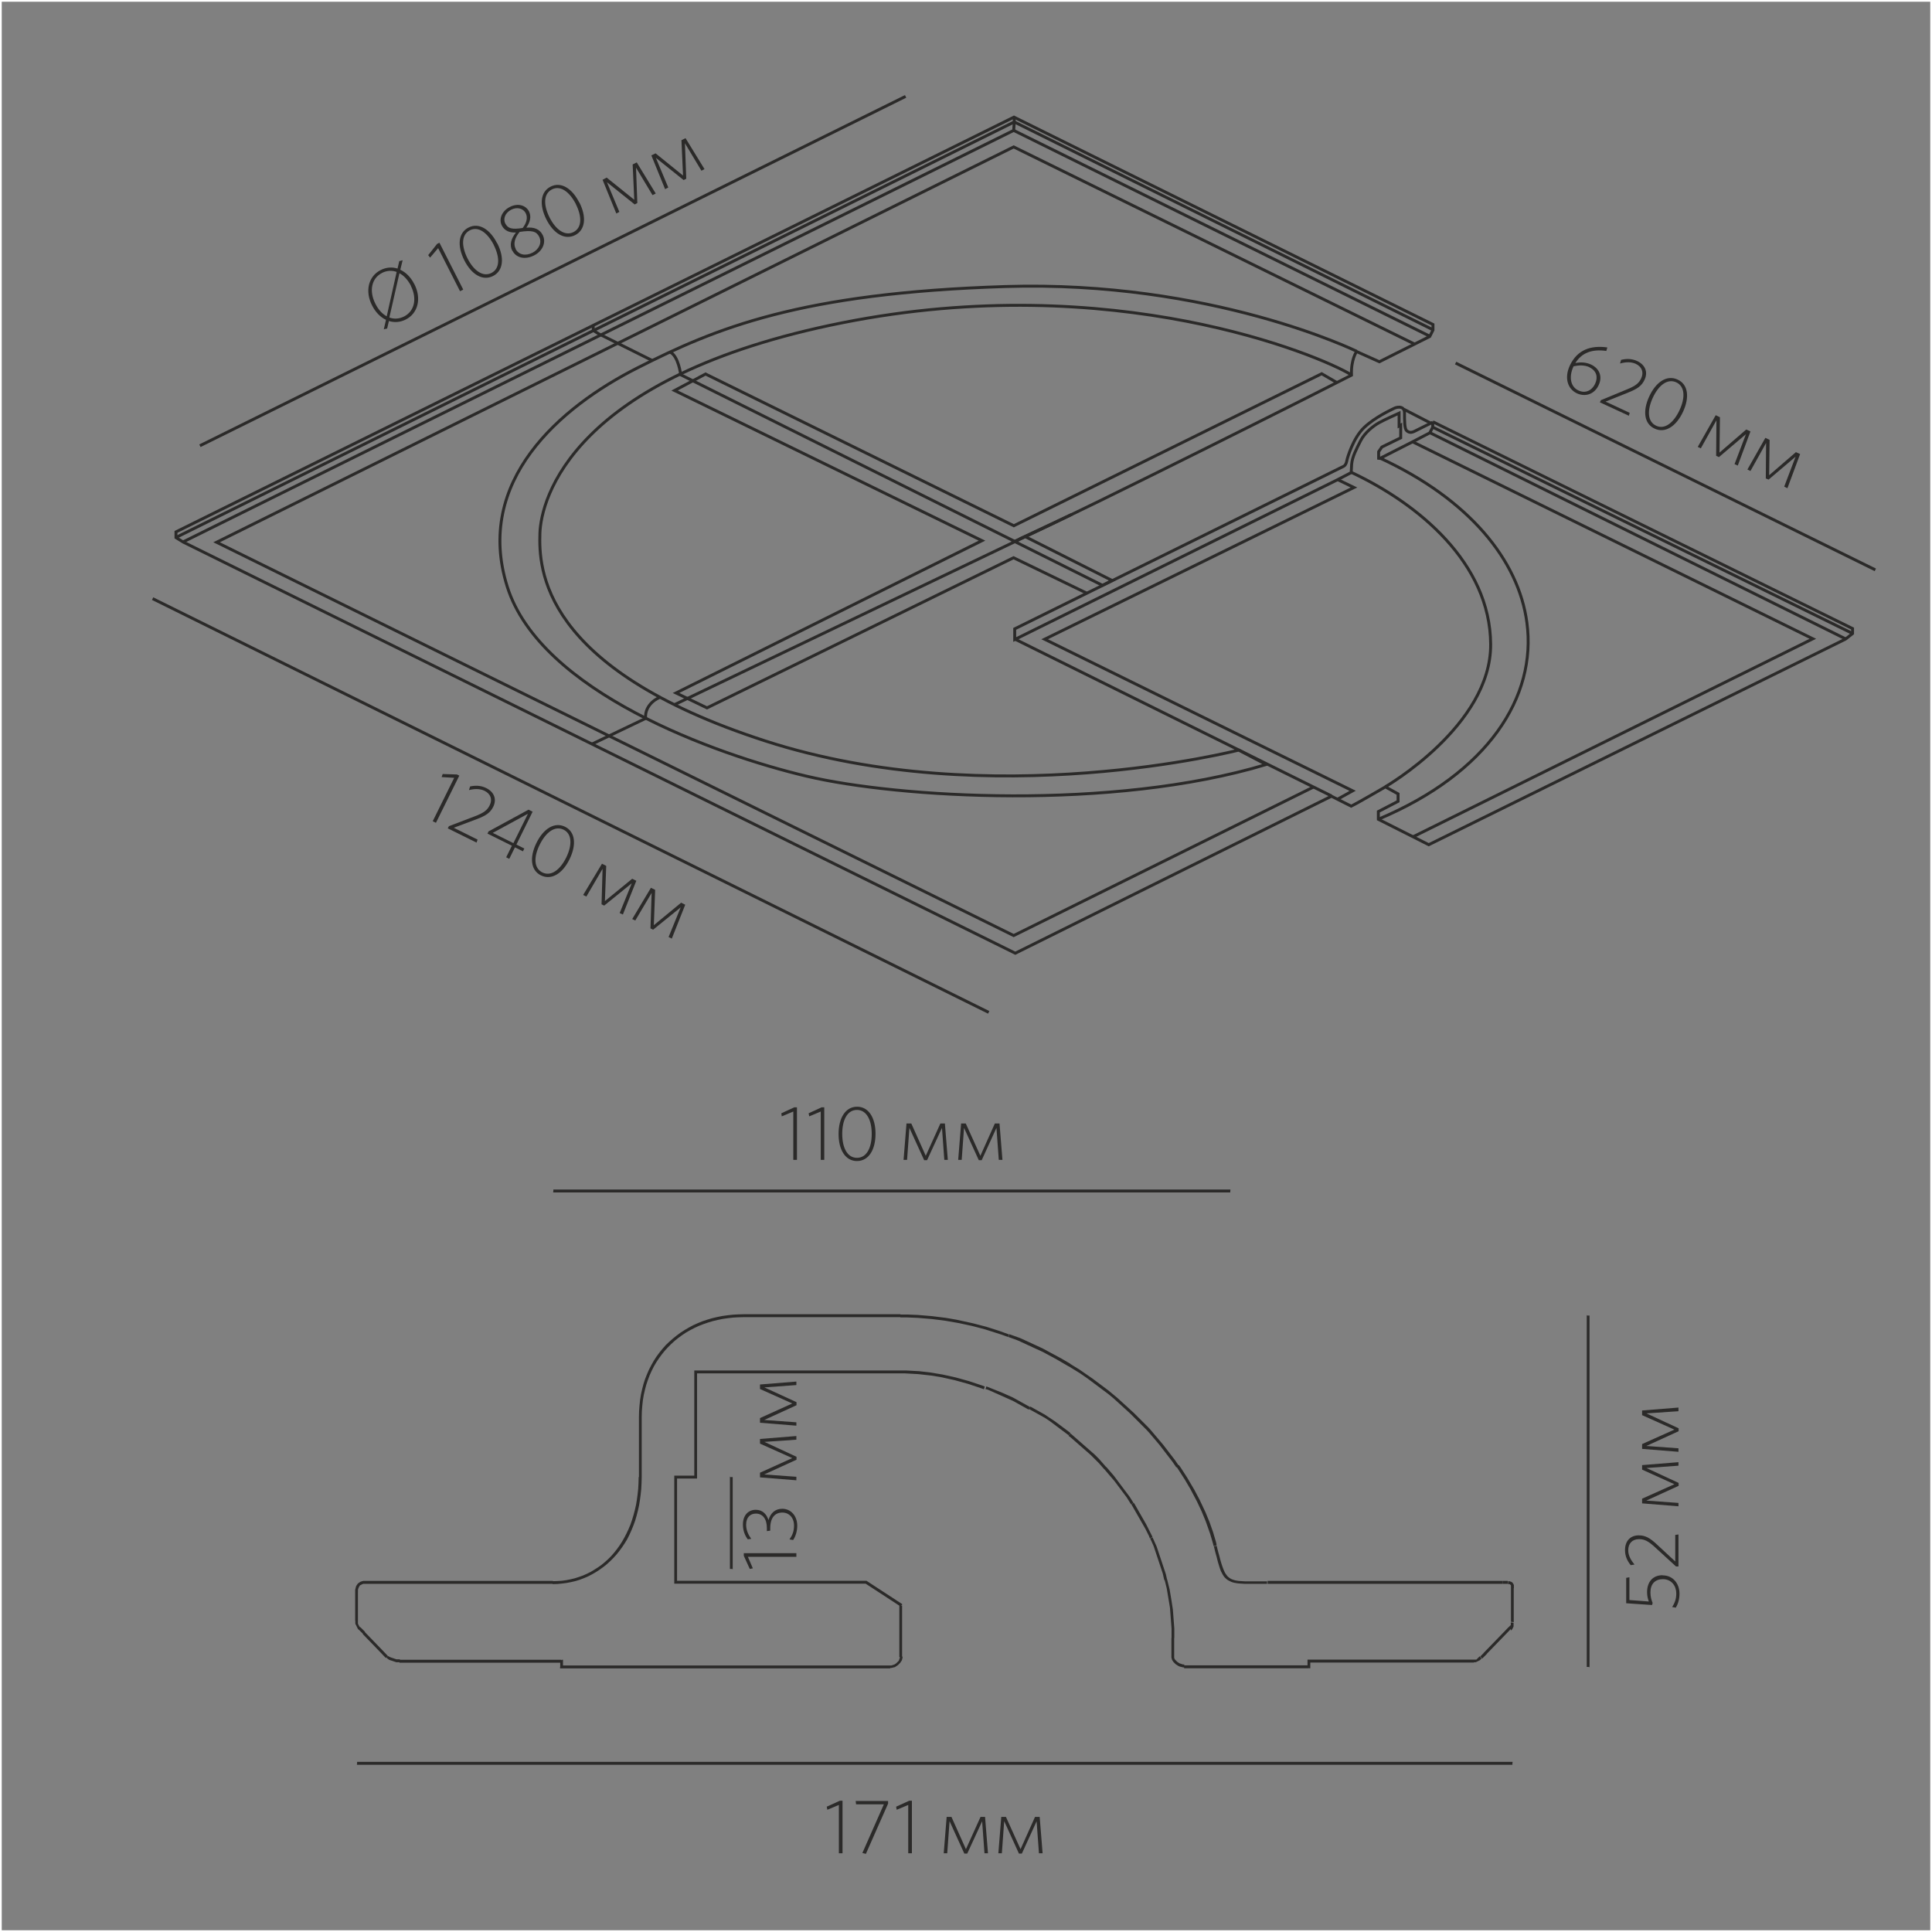 <?xml version="1.0" encoding="UTF-8"?>
<!DOCTYPE svg PUBLIC "-//W3C//DTD SVG 1.1//EN" "http://www.w3.org/Graphics/SVG/1.1/DTD/svg11.dtd">
<!-- Creator: CorelDRAW X6 -->
<svg xmlns="http://www.w3.org/2000/svg" xml:space="preserve" width="132.292mm" height="132.292mm" version="1.1" style="shape-rendering:geometricPrecision; text-rendering:geometricPrecision; image-rendering:optimizeQuality; fill-rule:evenodd; clip-rule:evenodd"
viewBox="0 0 13229 13229"
 xmlns:xlink="http://www.w3.org/1999/xlink">
 <rect x="0" y="0" width="13229" height="13229" fill="#808080" stroke="none"/>
 <defs>
  <style type="text/css">
   <![CDATA[
    .str2 {stroke:#2B2A29;stroke-width:20}
    .str0 {stroke:#2B2A29;stroke-width:20}
    .str1 {stroke:white;stroke-width:23.81}
    .fil0 {fill:none}
    .fil3 {fill:none;fill-rule:nonzero}
    .fil2 {fill:#2B2A29;fill-rule:nonzero}
    .fil1 {fill:#2B2A29;fill-rule:nonzero}
   ]]>
  </style>
 </defs>
 <g id="Слой_x0020_1">
  <g id="_1357301856">
   <path class="fil0 str0" d="M9811 2888l-1 38 -20 38 -119 62 -222 113 -9 -1 0 -45 22 -32 129 -63 0 -87 -11 6 0 -88c0,0 -101,45 -138,66 -38,21 -98,68 -126,124 -28,56 -57,108 -61,162 -3,55 -3,55 -3,55l-96 50 -2208 1093 0 -73c744,-368 2247,-1111 2254,-1114 9,-5 17,-19 20,-37 3,-18 43,-156 119,-228 76,-72 186,-121 205,-131 11,-6 32,-11 48,-6 13,4 23,15 23,38 0,52 0,109 15,121 14,12 29,17 56,3 27,-14 123,-61 123,-61z"/>
   <path class="fil0 str0" d="M9811 2888l2874 1416 0 34 -48 38 -2854 1408 -345 -174 0 -53 135 -70 0 -51 -87 -48c0,0 -190,111 -234,132 -45,-23 -90,-45 -135,-68l-2165 1075 -5697 -2815 -50 -31 0 -39 5738 -2840 2869 1420 0 38 -22 44 -345 173 -156 -70c0,0 -39,53 -35,162 -77,41 -1841,929 -2235,1105 -47,21 -73,33 -73,33l603 301 66 -33 -596 -301"/>
   <path class="fil0 str0" d="M9450 3137c610,282 948,699 1005,1125 69,510 -266,1031 -1016,1347"/>
   <path class="fil0 str0" d="M9486 5387c0,0 724,-418 721,-975 -3,-557 -495,-963 -955,-1178"/>
   <path class="fil0 str0" d="M9289 2405c0,0 -997,-487 -2405,-443 -1408,44 -1986,287 -2519,557 -533,270 -1118,776 -892,1497 226,721 1429,1152 2051,1299 622,147 2087,238 3146,-80 0,0 -188,-99 -188,-99 0,0 -1695,437 -3240,-62 -1545,-499 -1552,-1189 -1545,-1422 7,-232 219,-1073 2071,-1442 1852,-369 3267,222 3486,357"/>
   <polyline class="fil0 str0" points="9812,2258 6945,835 1205,3680 "/>
   <polyline class="fil0 str0" points="1255,3710 6941,893 9790,2302 "/>
   <polyline class="fil0 str0" points="9684,2355 6941,1006 1483,3713 6941,6406 8994,5389 "/>
   <line class="fil0 str0" x1="9810" y1="2925" x2="12686" y2= "4338" />
   <line class="fil0 str0" x1="12638" y1="4375" x2="9791" y2= "2963" />
   <polyline class="fil0 str0" points="9672,3025 12413,4374 9677,5729 "/>
   <polyline class="fil0 str0" points="9157,3283 9271,3338 7153,4377 9262,5415 9159,5472 "/>
   <line class="fil0 str0" x1="9612" y1="2802" x2="9794" y2= "2896" />
   <line class="fil0 str0" x1="6949" y1="4376" x2="9117" y2= "5450" />
   <polyline class="fil0 str0" points="6944,800 6945,835 6941,893 "/>
   <polyline class="fil0 str0" points="7440,4061 6940,3819 4841,4847 4629,4745 6724,3702 4619,2674 4831,2561 6942,3600 9050,2559 9153,2619 "/>
   <path class="fil0 str0" d="M6946 3706l-2285 -1140c0,0 -15,-127 -72,-155"/>
   <line class="fil0 str0" x1="4467" y1="2469" x2="4118" y2= "2295" />
   <polyline class="fil0 str0" points="4113,2294 4063,2263 4061,2225 "/>
   <path class="fil0 str0" d="M4055 5094l366 -175m195 -93l2723 -1304 -357 168"/>
   <path class="fil0 str0" d="M4421 4919c-10,-96 91,-147 100,-142"/>
  </g>
  <g>
   <path class="fil1" d="M10289 10845l-1609 0 0 -20 1609 0 0 0 0 20zm35 -20l0 20 0 0 -3 0 -3 0 -3 0 -2 0 -2 0 -2 0 -2 0 -1 0 -1 0 -1 0 -1 0 -1 0 -1 0 0 0 0 0 0 0 0 0 0 0 0 0 0 0 0 0 0 0 -1 0 0 0 -1 0 -1 0 -1 0 -1 0 -1 0 -1 0 -2 0 -2 0 0 -20 2 0 2 0 1 0 1 0 1 0 1 0 1 0 1 0 1 0 0 0 0 0 0 0 0 0 0 0 0 0 0 0 0 0 0 0 1 0 1 0 1 0 1 0 1 0 1 0 1 0 2 0 2 0 2 0 2 0 3 0 3 0 3 0 0 0zm41 49l-19 0 0 0 0 -1 0 -1 0 -1 0 -1 0 -1 0 -1 0 -1 0 -1 0 -1 0 -1 0 -1 0 -1 0 -1 0 -1 0 -1 0 -1 0 -1 0 -1 0 -1 -1 -1 -1 -1 -1 -1 -1 -1 -1 -1 -1 -1 -1 -1 -2 -1 -2 0 -2 0 -2 0 -2 0 -3 0 0 -20 4 0 3 0 3 0 3 1 3 1 3 1 3 1 2 1 2 1 2 2 2 2 2 2 2 2 1 2 1 2 1 2 1 2 1 2 1 2 0 2 0 2 0 2 0 2 0 2 0 2 0 2 0 2 0 2 0 2 0 1 0 1 0 1 0 0zm-19 26l0 -26 19 0 0 26 0 0 -19 0zm0 188l0 -188 19 0 0 188 0 0 -19 0zm19 19l-19 -2 0 0 0 -1 0 -1 0 -1 0 -1 0 -1 0 -1 0 -1 0 -1 0 0 0 0 0 -1 0 0 0 0 0 -1 0 -1 0 0 0 0 0 -1 0 -1 0 -1 0 -1 0 -1 0 -1 0 -1 0 -1 0 -1 0 -1 0 -1 0 -1 0 -1 0 -1 0 -1 19 0 0 0 0 0 0 1 0 1 0 0 0 0 0 1 0 1 0 1 0 1 0 1 0 1 0 1 0 1 0 1 0 1 0 1 0 1 0 1 0 1 0 1 0 1 0 1 0 1 0 1 0 1 0 1 0 1 0 1 0 1 0 1 0 1 0 0zm0 0l0 0 0 1 0 -1zm-20 48l-14 -14 0 0 1 -1 1 -1 1 -1 1 -1 1 -1 1 -1 1 -1 1 -1 1 -1 1 -1 1 -1 1 -1 1 -1 1 -1 0 -1 0 -1 0 -1 0 -1 0 -1 0 -1 0 -1 0 -1 0 -1 0 -1 0 -1 0 -1 0 -1 0 -1 0 -1 0 -1 0 -1 0 -1 19 2 0 2 0 2 0 2 0 2 0 2 0 2 0 2 0 2 0 2 0 2 0 2 0 2 0 2 -1 2 -1 2 -1 2 -1 2 -1 2 -1 2 -1 2 -1 2 -1 2 -1 1 -1 1 -1 1 -1 1 -1 1 -1 1 -1 1 -1 1 -1 1 -1 1 0 0zm0 0l0 0 4 -5 -4 5zm-32 4l18 -19 14 14 -18 19 -14 -14zm-155 160l155 -160 14 14 -155 160 0 0 -14 -14zm-9 38l-13 -15 0 0 1 -1 1 -1 1 -1 1 -1 1 -1 1 -1 1 -1 1 -1 1 -1 1 -1 1 -1 1 -1 1 -1 1 -1 1 -1 1 -1 1 -1 1 -1 1 -1 1 -1 1 -1 1 -1 1 -1 1 -1 1 -1 1 -1 1 -1 1 -1 1 -1 1 -1 1 -1 1 -1 14 14 -1 1 -1 1 -1 1 -1 1 -1 1 -1 1 -1 1 -1 1 -1 1 -1 1 -1 1 -1 1 -1 1 -1 1 -1 1 -1 1 -1 1 -1 1 -1 1 -1 1 -1 1 -1 1 -1 1 -1 1 -1 1 -1 1 -1 1 -1 1 -1 1 -1 1 -1 1 -1 1 0 0zm-56 27l0 -20 0 0 2 0 2 0 2 0 2 0 2 0 2 0 2 0 1 0 1 0 1 -1 1 -1 1 -1 1 -1 1 -1 1 -1 1 -1 1 -1 1 -1 1 -1 1 -1 1 -1 1 -1 1 -1 1 -1 1 -1 1 -1 1 -1 1 -1 1 -1 1 -1 1 -1 1 -1 13 15 -1 1 -1 1 -1 1 -1 1 -1 1 -1 1 -1 1 -1 1 -1 1 -1 1 -1 1 -1 1 -2 1 -2 1 -2 1 -2 1 -2 1 -2 1 -2 1 -2 1 -2 1 -2 1 -2 1 -2 1 -2 1 -2 1 -2 0 -2 0 -2 0 -2 0 -2 0 -3 0 0 0zm-36 -20l36 0 0 20 -36 0 0 0 0 -20zm-1094 0l1094 0 0 20 -1094 0 -10 -10 10 -10zm-10 10l0 -10 10 0 -10 10zm0 39l0 -39 19 0 0 39 -10 10 -10 -10zm19 0l0 10 -10 0 10 -10zm-864 10l0 -20 0 0 28 0 27 0 27 0 27 0 27 0 27 0 27 0 27 0 27 0 27 0 27 0 27 0 27 0 27 0 27 0 26 0 26 0 26 0 26 0 26 0 26 0 26 0 26 0 26 0 26 0 26 0 26 0 26 0 27 0 27 0 27 0 27 0 0 20 -27 0 -27 0 -27 0 -27 0 -26 0 -26 0 -26 0 -26 0 -26 0 -26 0 -26 0 -26 0 -26 0 -26 0 -26 0 -26 0 -26 0 -27 0 -27 0 -27 0 -27 0 -27 0 -27 0 -27 0 -27 0 -27 0 -27 0 -27 0 -27 0 -27 0 -27 0 -28 0 0 0zm-87 -77l19 0 0 0 0 2 0 2 0 2 1 2 1 2 1 3 1 2 1 2 2 2 2 2 2 2 2 2 2 2 2 2 2 2 2 2 3 2 3 2 3 2 3 2 3 2 3 1 3 1 3 1 3 1 3 1 3 1 3 1 3 1 3 0 3 0 3 0 0 20 -4 0 -4 0 -4 -1 -4 -1 -4 -1 -4 -1 -4 -1 -4 -1 -4 -2 -4 -2 -4 -2 -3 -2 -3 -2 -3 -2 -3 -2 -3 -2 -3 -3 -3 -3 -3 -3 -3 -3 -3 -3 -2 -3 -2 -3 -2 -3 -2 -3 -2 -4 -1 -4 -1 -4 -1 -4 -1 -4 0 -4 0 -4 0 0zm19 -130l0 130 -19 0 0 -130 0 0 19 0zm-68 -399l19 -5 0 0 3 12 3 12 3 12 3 12 3 12 3 12 2 12 2 12 2 12 2 12 2 12 2 12 2 13 2 13 2 13 2 13 2 13 1 13 1 13 1 13 1 13 1 13 1 13 1 13 1 13 1 13 1 13 0 13 0 13 0 13 0 13 0 13 -19 0 0 -13 0 -13 0 -13 0 -13 0 -13 -1 -13 -1 -13 -1 -13 -1 -13 -1 -13 -1 -13 -1 -13 -1 -13 -1 -13 -1 -13 -1 -13 -2 -12 -2 -12 -2 -12 -2 -12 -2 -12 -2 -12 -2 -12 -2 -12 -2 -12 -2 -12 -2 -12 -3 -12 -3 -12 -3 -12 -3 -12 -3 -12 0 0zm-98 -282l18 -8 0 0 4 9 4 9 4 9 4 9 4 9 4 9 4 9 3 9 3 9 3 9 3 9 3 9 3 9 3 9 3 9 3 9 3 9 3 9 3 9 3 9 3 9 3 9 3 9 3 9 3 9 3 9 3 9 3 9 2 9 2 9 2 9 2 9 -19 5 -2 -9 -2 -9 -2 -9 -2 -9 -2 -9 -3 -9 -3 -9 -3 -9 -3 -9 -3 -9 -3 -9 -3 -9 -3 -9 -3 -9 -3 -9 -3 -9 -3 -9 -3 -9 -3 -9 -3 -9 -3 -9 -3 -9 -3 -9 -3 -9 -3 -9 -3 -9 -4 -9 -4 -9 -4 -9 -4 -9 -4 -8 -4 -8 0 0zm-127 -234l16 -11 0 0 5 7 4 7 4 7 4 7 4 7 4 7 4 7 4 7 4 7 4 7 4 7 4 7 4 7 4 7 4 7 4 7 4 7 4 7 4 7 4 7 4 7 4 8 4 8 4 8 4 8 4 8 4 8 4 8 4 8 4 8 4 8 3 8 -18 8 -3 -8 -3 -8 -4 -8 -4 -8 -4 -8 -4 -8 -4 -8 -4 -8 -4 -7 -4 -7 -4 -7 -4 -7 -4 -7 -4 -7 -4 -7 -4 -7 -4 -7 -4 -7 -4 -7 -4 -7 -4 -7 -4 -7 -4 -7 -4 -7 -4 -7 -4 -7 -4 -7 -4 -7 -4 -7 -4 -7 -4 -7 -4 -7 0 0zm-188 -244l14 -14 0 0 7 7 6 7 6 7 6 7 6 7 6 7 6 7 6 7 6 7 6 8 6 8 6 8 6 8 6 8 6 8 6 8 6 8 6 8 6 8 6 8 6 8 6 8 6 8 6 8 6 8 6 8 6 8 5 8 5 8 5 8 5 8 5 8 -16 11 -5 -8 -5 -8 -5 -8 -5 -8 -5 -8 -5 -8 -6 -8 -6 -8 -6 -8 -6 -8 -6 -8 -6 -8 -6 -8 -6 -8 -6 -8 -6 -8 -6 -8 -6 -8 -6 -8 -6 -8 -6 -7 -6 -7 -6 -7 -6 -7 -6 -7 -6 -7 -6 -7 -6 -7 -6 -7 -6 -7 -6 -7 -6 -7 0 0zm-242 -226l12 -16 0 0 8 6 8 7 8 7 8 7 8 7 8 7 8 7 8 7 8 7 8 7 8 7 8 7 8 7 8 7 8 7 8 7 8 7 8 7 8 7 8 7 8 7 7 7 7 7 7 7 7 7 7 8 7 8 7 8 7 8 7 8 7 8 7 8 -14 14 -7 -8 -7 -8 -7 -8 -7 -8 -7 -8 -7 -7 -7 -7 -7 -7 -7 -7 -7 -7 -7 -7 -7 -7 -7 -7 -8 -7 -8 -7 -8 -7 -8 -7 -8 -7 -8 -7 -8 -7 -8 -7 -8 -7 -8 -7 -8 -7 -8 -7 -8 -7 -8 -7 -8 -7 -8 -7 -8 -7 -8 -6 -8 -6 0 0zm-271 -182l9 -18 0 0 9 5 9 5 9 5 9 5 9 5 9 5 9 5 9 5 9 5 9 5 9 5 9 6 9 6 9 6 9 6 9 6 9 6 9 6 9 6 8 6 8 6 8 6 8 6 8 6 8 6 8 6 8 6 8 6 8 6 8 6 8 6 8 6 -12 16 -8 -6 -8 -6 -8 -6 -8 -6 -8 -6 -8 -6 -8 -6 -8 -6 -8 -6 -8 -6 -8 -6 -8 -6 -8 -6 -8 -6 -8 -6 -8 -6 -9 -6 -9 -6 -9 -6 -9 -6 -9 -5 -9 -5 -9 -5 -9 -5 -9 -5 -9 -5 -9 -5 -9 -5 -9 -5 -9 -5 -9 -5 -9 -5 0 0zm-298 -137l6 -19 0 0 10 4 10 4 10 4 10 4 10 4 10 4 10 4 10 4 10 4 10 4 10 4 9 4 9 4 9 4 9 4 9 4 9 4 9 4 9 4 9 5 9 5 9 5 9 5 9 5 9 5 9 5 9 5 9 5 9 5 9 5 9 5 9 5 -9 18 -9 -5 -9 -5 -9 -5 -9 -5 -9 -5 -9 -5 -9 -5 -9 -5 -9 -5 -9 -5 -9 -5 -9 -5 -9 -4 -9 -4 -9 -4 -9 -4 -9 -4 -9 -4 -9 -4 -9 -4 -9 -4 -9 -4 -9 -4 -9 -4 -9 -4 -9 -4 -9 -4 -9 -4 -9 -4 -9 -4 -9 -4 -10 -3 0 0zm-581 -108l0 -20 0 0 18 0 18 0 18 1 18 1 18 1 18 1 18 1 18 2 18 2 18 2 18 2 18 3 18 3 18 3 18 3 18 3 18 4 18 4 18 4 18 4 18 4 18 5 18 5 18 5 18 5 18 5 18 6 18 6 18 6 18 6 18 6 18 7 -6 19 -18 -7 -18 -6 -18 -6 -18 -6 -18 -6 -18 -6 -18 -5 -18 -5 -18 -5 -18 -5 -18 -5 -18 -4 -18 -4 -18 -4 -18 -4 -18 -4 -18 -3 -18 -3 -18 -3 -18 -3 -18 -2 -18 -2 -18 -2 -18 -2 -18 -2 -18 -1 -18 -1 -18 -1 -18 -1 -18 -1 -18 0 -18 0 0 0zm-186 -20l186 0 0 20 -186 0 0 0 0 -20zm-1217 0l1217 0 0 20 -1217 0 -10 -10 10 -10zm-10 10l0 -10 10 0 -10 10zm0 720l0 -720 19 0 0 720 -10 10 -10 -10zm19 0l0 10 -10 0 10 -10zm-146 -10l137 0 0 20 -137 0 -10 -10 10 -10zm-10 10l0 -10 10 0 -10 10zm0 720l0 -720 19 0 0 720 -10 10 -10 -10zm10 10l-10 0 0 -10 10 10zm1304 0l-1304 0 0 -20 1304 0 5 2 -5 19zm0 -20l3 0 2 2 -5 -2zm231 173l-236 -154 10 -17 236 154 5 9 -15 9zm10 -17l5 3 0 6 -5 -9zm5 334l-19 0 0 0 0 -10 0 -10 0 -10 0 -10 0 -10 0 -10 0 -10 0 -10 0 -10 0 -10 0 -10 0 -10 0 -10 0 -10 0 -10 0 -10 0 -10 0 -10 0 -10 0 -10 0 -10 0 -10 0 -10 0 -10 0 -10 0 -10 0 -10 0 -10 0 -10 0 -10 0 -10 0 -10 19 0 0 10 0 10 0 10 0 10 0 10 0 10 0 10 0 10 0 10 0 10 0 10 0 10 0 10 0 10 0 10 0 10 0 10 0 10 0 10 0 10 0 10 0 10 0 10 0 10 0 10 0 10 0 10 0 10 0 10 0 10 0 10 0 10 0 0zm0 32l-19 0 0 0 0 -1 0 -1 0 -1 0 -1 0 -1 0 -1 0 -1 0 -1 0 -1 0 -1 0 -1 0 -1 0 -1 0 -1 0 -1 0 -1 0 -1 0 -1 0 -1 0 -1 0 -1 0 -1 0 -1 0 -1 0 -1 0 -1 0 -1 0 -1 0 -1 0 -1 0 -1 0 -1 19 0 0 1 0 1 0 1 0 1 0 1 0 1 0 1 0 1 0 1 0 1 0 1 0 1 0 1 0 1 0 1 0 1 0 1 0 1 0 1 0 1 0 1 0 1 0 1 0 1 0 1 0 1 0 1 0 1 0 1 0 1 0 1 0 1 0 0zm0 0l0 0 0 0 0 0zm-82 78l0 -20 0 0 3 0 3 0 3 0 3 -1 3 -1 3 -1 3 -1 3 -1 3 -1 3 -1 3 -2 3 -2 3 -2 3 -2 2 -2 2 -2 2 -2 2 -2 2 -2 2 -2 2 -2 2 -2 2 -3 1 -3 1 -3 1 -3 1 -3 1 -3 1 -3 0 -3 0 -3 0 -3 19 0 0 4 0 4 -1 4 -1 4 -1 4 -1 4 -2 4 -2 3 -2 3 -2 3 -2 3 -2 3 -3 3 -3 3 -3 3 -3 3 -3 3 -3 2 -3 2 -3 2 -3 2 -3 2 -3 2 -3 2 -4 1 -4 1 -4 1 -4 1 -4 1 -4 1 -4 0 -4 0 0 0zm-2250 -20l2250 0 0 20 -2250 0 -10 -10 10 -10zm0 20l-10 0 0 -10 10 10zm10 -49l0 39 -19 0 0 -39 10 -10 10 10zm-10 -10l10 0 0 10 -10 -10zm-1047 20l0 -20 0 0 34 0 33 0 33 0 33 0 33 0 33 0 33 0 33 0 33 0 32 0 32 0 32 0 32 0 32 0 32 0 32 0 32 0 32 0 32 0 32 0 32 0 32 0 32 0 33 0 33 0 33 0 33 0 33 0 33 0 33 0 33 0 34 0 0 20 -34 0 -33 0 -33 0 -33 0 -33 0 -33 0 -33 0 -33 0 -33 0 -32 0 -32 0 -32 0 -32 0 -32 0 -32 0 -32 0 -32 0 -32 0 -32 0 -32 0 -32 0 -32 0 -32 0 -33 0 -33 0 -33 0 -33 0 -33 0 -33 0 -33 0 -33 0 -34 0 0 0zm-63 0l0 -20 0 0 2 0 2 0 2 0 2 0 2 0 2 0 2 0 2 0 2 0 2 0 2 0 2 0 2 0 2 0 2 0 2 0 2 0 2 0 2 0 2 0 2 0 2 0 2 0 2 0 2 0 2 0 2 0 2 0 2 0 2 0 2 0 2 0 0 20 -2 0 -2 0 -2 0 -2 0 -2 0 -2 0 -2 0 -2 0 -2 0 -2 0 -2 0 -2 0 -2 0 -2 0 -2 0 -2 0 -2 0 -2 0 -2 0 -2 0 -2 0 -2 0 -2 0 -2 0 -2 0 -2 0 -2 0 -2 0 -2 0 -2 0 -2 0 -2 0 0 0zm-92 -32l14 -14 0 0 1 1 2 1 2 1 2 1 2 1 2 1 2 1 2 1 2 1 2 1 3 1 3 1 3 1 3 1 3 1 3 1 3 1 3 1 3 1 3 1 3 1 3 1 3 1 3 0 3 0 3 0 3 0 3 0 2 0 2 0 2 0 2 0 0 20 -3 0 -3 0 -3 0 -3 0 -3 0 -3 0 -3 0 -3 0 -3 -1 -3 -1 -3 -1 -3 -1 -3 -1 -3 -1 -3 -1 -3 -1 -3 -1 -3 -1 -3 -1 -3 -1 -3 -1 -3 -1 -3 -1 -3 -1 -3 -2 -3 -2 -3 -2 -3 -2 -2 -2 -2 -2 -2 -2 -2 -2 0 0zm-28 -57l41 43 -14 14 -41 -43 0 0 14 -14zm-117 -121l117 121 -14 14 -117 -121 14 -14 0 0zm0 0l0 0 0 0 0 0zm-45 -21l15 -12 0 0 1 1 1 1 1 1 1 1 1 1 1 1 1 1 1 1 1 1 1 1 1 1 1 1 1 1 1 1 1 1 1 1 1 1 1 1 1 1 1 1 1 1 1 1 1 1 1 1 1 1 1 1 1 1 1 1 1 1 1 1 1 1 1 1 -14 14 -1 -1 -1 -1 -1 -1 -1 -1 -1 -1 -1 -1 -1 -1 -1 -1 -1 -1 -1 -1 -1 -1 -1 -1 -1 -1 -1 -1 -1 -1 -1 -1 -1 -1 -1 -1 -1 -1 -1 -1 -1 -1 -1 -1 -1 -1 -1 -1 -1 -1 -1 -1 -1 -1 -1 -1 -1 -1 -1 -1 -1 -1 -1 -1 0 0zm-21 -60l19 0 0 0 0 2 0 2 0 2 0 2 0 2 0 2 0 2 0 2 0 2 0 2 0 2 0 2 1 2 1 2 1 2 1 2 1 2 1 2 1 2 1 2 1 2 1 1 1 1 1 1 1 1 1 1 1 1 1 1 1 1 1 1 1 1 1 1 -15 12 -1 -1 -1 -1 -1 -1 -1 -1 -1 -1 -1 -2 -1 -2 -1 -2 -1 -2 -1 -2 -1 -2 -1 -2 -1 -2 -1 -2 -1 -2 -1 -2 -1 -2 -1 -2 -1 -2 -1 -2 -1 -2 -1 -2 -1 -2 0 -2 0 -2 0 -2 0 -2 0 -2 0 -2 0 -2 0 -2 0 -2 0 0zm19 -41l0 41 -19 0 0 -41 0 0 19 0zm0 -122l0 122 -19 0 0 -122 0 0 19 0zm0 -29l0 29 -19 0 0 -29 0 0 19 0zm49 -77l0 20 0 0 -3 0 -3 0 -3 0 -3 0 -3 1 -3 1 -2 1 -2 1 -2 1 -2 1 -2 1 -2 1 -2 1 -2 1 -2 2 -2 2 -1 2 -1 2 -1 2 -1 2 -1 2 -1 2 -1 2 -1 3 -1 3 -1 3 -1 3 0 3 0 3 0 3 0 4 0 4 -19 0 0 -4 0 -4 0 -4 0 -4 1 -4 1 -4 1 -4 1 -4 1 -4 1 -3 1 -3 2 -3 2 -3 2 -3 2 -3 2 -3 2 -2 2 -2 3 -2 3 -2 3 -2 3 -2 3 -2 3 -1 3 -1 3 -1 3 -1 4 -1 4 -1 4 0 4 0 4 0 0 0zm63 0l0 20 0 0 -2 0 -2 0 -2 0 -2 0 -2 0 -2 0 -2 0 -2 0 -2 0 -2 0 -2 0 -2 0 -2 0 -2 0 -2 0 -2 0 -2 0 -2 0 -2 0 -2 0 -2 0 -2 0 -2 0 -2 0 -2 0 -2 0 -2 0 -2 0 -2 0 -2 0 -2 0 -2 0 0 -20 2 0 2 0 2 0 2 0 2 0 2 0 2 0 2 0 2 0 2 0 2 0 2 0 2 0 2 0 2 0 2 0 2 0 2 0 2 0 2 0 2 0 2 0 2 0 2 0 2 0 2 0 2 0 2 0 2 0 2 0 2 0 2 0 0 0zm1223 0l0 20 0 0 -42 0 -42 0 -41 0 -41 0 -40 0 -40 0 -40 0 -39 0 -39 0 -39 0 -39 0 -38 0 -38 0 -38 0 -38 0 -38 0 -37 0 -37 0 -37 0 -37 0 -37 0 -37 0 -37 0 -37 0 -37 0 -37 0 -37 0 -37 0 -37 0 -37 0 -37 0 -37 0 0 -20 37 0 37 0 37 0 37 0 37 0 37 0 37 0 37 0 37 0 37 0 37 0 37 0 37 0 37 0 37 0 37 0 38 0 38 0 38 0 38 0 38 0 39 0 39 0 39 0 39 0 40 0 40 0 40 0 41 0 41 0 42 0 42 0 0 0zm589 -712l19 0 0 0 -1 41 -2 40 -4 39 -5 38 -6 37 -8 36 -9 35 -10 34 -12 33 -13 32 -14 31 -15 30 -17 28 -18 27 -19 26 -20 25 -21 23 -22 22 -23 21 -24 19 -25 18 -26 17 -26 15 -27 14 -28 12 -29 11 -29 9 -30 7 -31 6 -31 4 -32 3 -33 1 0 -20 32 -1 31 -2 30 -4 30 -6 29 -7 28 -9 28 -10 27 -12 26 -13 25 -15 25 -16 24 -17 23 -19 22 -20 21 -21 20 -23 19 -24 18 -25 17 -26 16 -28 15 -29 14 -30 13 -31 11 -32 10 -33 9 -34 8 -35 6 -36 5 -37 4 -38 2 -39 1 -40 0 0zm19 -411l0 411 -19 0 0 -411 0 0 19 0zm699 -703l0 20 0 0 -37 1 -36 2 -36 4 -35 5 -34 7 -34 8 -33 10 -32 11 -31 12 -30 14 -29 15 -28 16 -27 18 -26 19 -25 20 -24 22 -23 23 -22 24 -20 25 -19 26 -18 27 -17 29 -15 30 -14 31 -12 32 -11 33 -9 34 -8 35 -6 36 -4 37 -3 38 -1 39 -19 0 1 -40 3 -39 4 -38 6 -37 8 -36 9 -35 11 -34 13 -33 14 -32 16 -31 17 -30 18 -28 20 -27 21 -26 22 -25 24 -23 25 -22 26 -21 27 -20 28 -18 29 -17 30 -16 31 -14 32 -13 33 -11 34 -10 34 -8 35 -7 36 -5 37 -4 37 -2 38 -1 0 0zm1073 0l0 20 0 0 -44 0 -42 0 -41 0 -40 0 -39 0 -38 0 -37 0 -36 0 -35 0 -34 0 -33 0 -33 0 -32 0 -32 0 -31 0 -31 0 -31 0 -30 0 -30 0 -30 0 -30 0 -30 0 -30 0 -30 0 -30 0 -31 0 -31 0 -31 0 -32 0 -32 0 -33 0 -34 0 0 -20 34 0 33 0 32 0 32 0 31 0 31 0 31 0 30 0 30 0 30 0 30 0 30 0 30 0 30 0 30 0 31 0 31 0 31 0 32 0 32 0 33 0 33 0 34 0 35 0 36 0 37 0 38 0 39 0 40 0 41 0 42 0 44 0 0 0zm744 137l-7 19 0 0 -22 -8 -22 -8 -22 -7 -22 -7 -22 -7 -22 -7 -22 -7 -22 -6 -22 -6 -23 -6 -23 -6 -23 -5 -23 -5 -23 -5 -23 -5 -23 -4 -23 -4 -23 -4 -23 -4 -23 -3 -23 -3 -24 -3 -24 -3 -24 -2 -24 -2 -24 -2 -24 -2 -24 -1 -24 -1 -24 -1 -24 0 -24 0 0 -20 24 0 24 0 24 1 24 1 24 1 24 2 24 2 24 2 24 2 24 3 24 3 24 3 24 3 24 4 23 4 23 4 23 5 23 5 23 5 23 5 23 5 23 6 23 6 23 6 23 6 22 7 22 7 22 7 22 7 22 8 22 8 22 8 0 0zm417 203l-10 17 0 0 -12 -7 -12 -7 -12 -7 -12 -7 -12 -7 -12 -7 -12 -7 -13 -7 -13 -7 -13 -7 -13 -7 -13 -7 -13 -7 -13 -7 -13 -6 -13 -6 -13 -6 -13 -6 -13 -6 -13 -6 -13 -6 -13 -6 -13 -6 -13 -6 -13 -6 -13 -6 -13 -6 -13 -5 -13 -5 -14 -5 -14 -5 -14 -5 7 -19 14 5 14 5 14 5 14 5 14 5 14 6 13 6 13 6 13 6 13 6 13 6 13 6 13 6 13 6 13 6 13 6 13 6 13 7 13 7 13 7 13 7 13 7 13 7 13 7 13 7 13 7 13 7 12 7 12 7 12 7 12 7 12 7 0 0zm390 293l-13 15 0 0 -11 -10 -11 -10 -11 -10 -11 -10 -11 -10 -11 -10 -11 -10 -12 -10 -12 -10 -12 -10 -12 -9 -12 -9 -12 -9 -12 -9 -12 -9 -12 -9 -12 -9 -12 -9 -12 -9 -12 -9 -12 -9 -12 -9 -13 -9 -13 -9 -13 -9 -13 -9 -13 -8 -13 -8 -13 -8 -13 -8 -13 -8 -13 -8 10 -17 13 8 13 8 13 8 13 8 13 8 13 9 13 9 13 9 13 9 13 9 13 9 13 9 12 9 12 9 12 9 12 9 12 9 12 9 12 9 12 9 12 9 12 10 12 10 12 10 12 10 12 10 11 10 11 10 11 10 11 10 11 10 11 10 0 0zm354 404l-16 12 0 0 -9 -13 -9 -13 -9 -13 -10 -13 -10 -13 -10 -13 -10 -13 -10 -13 -10 -13 -10 -13 -10 -13 -10 -13 -11 -13 -11 -13 -11 -13 -11 -13 -11 -13 -11 -13 -11 -12 -11 -12 -12 -12 -12 -12 -12 -12 -12 -12 -12 -12 -12 -12 -12 -12 -12 -12 -12 -12 -13 -12 -13 -12 -13 -12 13 -15 13 12 13 12 13 12 13 12 12 12 12 12 12 12 12 12 12 12 12 12 12 12 12 12 12 13 11 13 11 13 11 13 11 13 11 13 11 13 11 13 11 13 10 13 10 13 10 13 10 13 10 13 10 13 10 13 10 13 9 13 9 13 9 13 0 0zm258 546l-19 5 0 0 -4 -17 -5 -17 -5 -17 -5 -17 -5 -17 -6 -17 -6 -17 -6 -17 -6 -17 -6 -17 -7 -17 -7 -17 -7 -17 -7 -17 -8 -17 -8 -17 -8 -17 -8 -17 -9 -17 -9 -17 -9 -17 -9 -17 -9 -17 -10 -17 -10 -17 -10 -17 -10 -17 -11 -17 -11 -17 -11 -17 -11 -17 -11 -17 16 -12 12 17 11 17 11 17 11 17 11 17 10 17 10 17 10 17 10 17 10 17 9 17 9 17 9 17 9 17 8 17 8 17 8 17 8 17 8 17 7 17 7 17 7 17 7 17 6 17 6 17 6 17 6 17 5 17 5 17 5 17 5 17 4 17 0 0zm347 243l0 20 0 0 -26 0 -25 0 -23 0 -22 0 -20 0 -19 0 -18 0 -16 -1 -15 -1 -14 -1 -13 -2 -12 -2 -12 -3 -11 -4 -10 -5 -10 -5 -9 -6 -8 -7 -8 -8 -7 -9 -6 -10 -6 -11 -6 -12 -5 -13 -5 -15 -5 -16 -5 -17 -5 -19 -5 -20 -6 -21 -6 -23 -6 -25 19 -5 6 25 6 23 6 21 5 20 5 18 5 17 5 15 5 14 5 13 5 11 5 10 6 9 6 8 6 7 7 6 7 5 8 5 9 4 9 3 10 3 11 2 12 2 14 1 15 1 16 1 17 0 19 0 20 0 22 0 23 0 25 0 26 0 0 0z"/>
  </g>
  <g>
   <path class="fil1" d="M4998 10743l19 0 0 1 0 1 0 1 0 0 0 0 0 0 0 0 0 0 0 0 0 0 0 0 0 0 0 0 0 0 0 0 0 0 0 0 0 0 0 0 0 0 0 0 0 0 0 0 0 0 0 0 0 0 0 0 0 0 0 0 0 0 0 0 -1 0 -1 0 0 0 0 0 0 0 0 0 0 0 0 0 0 0 0 0 0 0 0 0 0 0 0 0 0 0 0 0 0 0 0 0 0 0 0 0 0 0 0 0 0 0 0 0 0 0 0 0 0 0 0 0 0 0 0 0 0 -1 0 -1 0 -1zm19 -629l0 629 -19 0 0 -629 19 0zm0 0l-19 0 0 -1 0 -1 0 -1 0 0 0 0 0 0 0 0 0 0 0 0 0 0 0 0 0 0 0 0 0 0 0 0 0 0 0 0 0 0 0 0 0 0 0 0 0 0 0 0 0 0 0 0 0 0 0 0 0 0 0 0 0 0 0 0 1 0 1 0 0 0 0 0 0 0 0 0 0 0 0 0 0 0 0 0 0 0 0 0 0 0 0 0 0 0 0 0 0 0 0 0 0 0 0 0 0 0 0 0 0 0 0 0 0 0 0 0 0 0 0 0 0 0 0 0 0 1 0 1 0 1z"/>
  </g>
  <polygon class="fil2" points="5453,10635 5093,10635 5093,10653 5134,10743 5155,10739 5121,10660 5453,10660 "/>
  <path id="1" class="fil2" d="M5357 10331c-51,0 -81,31 -95,77 -12,-37 -38,-70 -87,-70 -49,0 -88,35 -88,101 0,41 13,74 33,101l24 -3c-20,-28 -35,-59 -35,-97 0,-50 28,-76 67,-76 45,0 75,35 75,98l0 22 23 -3 0 -15c0,-75 33,-109 83,-109 46,0 80,35 80,89 0,38 -10,64 -31,95l25 4c16,-24 28,-59 28,-98 0,-67 -43,-116 -103,-116z"/>
  <polygon id="2" class="fil2" points="5453,9833 5204,9853 5204,9885 5425,9984 5204,10084 5204,10116 5453,10136 5453,10112 5233,10096 5454,9995 5454,9975 5234,9873 5453,9858 "/>
  <polygon id="3" class="fil2" points="5453,9460 5204,9480 5204,9511 5425,9610 5204,9710 5204,9742 5453,9762 5453,9739 5233,9723 5454,9622 5454,9601 5234,9500 5453,9484 "/>
  <g>
   <path class="fil1" d="M10884 9008l-19 0 0 -1 0 -1 0 -1 0 0 0 0 0 0 0 0 0 0 0 0 0 0 0 0 0 0 0 0 0 0 0 0 0 0 0 0 0 0 0 0 0 0 0 0 0 0 0 0 0 0 0 0 0 0 0 0 0 0 0 0 0 0 0 0 1 0 1 0 0 0 0 0 0 0 0 0 0 0 0 0 0 0 0 0 0 0 0 0 0 0 0 0 0 0 0 0 0 0 0 0 0 0 0 0 0 0 0 0 0 0 0 0 0 0 0 0 0 0 0 0 0 0 0 0 0 1 0 1 0 1zm-19 2406l0 -2406 19 0 0 2406 -19 0zm0 0l19 0 0 1 0 1 0 1 0 0 0 0 0 0 0 0 0 0 0 0 0 0 0 0 0 0 0 0 0 0 0 0 0 0 0 0 0 0 0 0 0 0 0 0 0 0 0 0 0 0 0 0 0 0 0 0 0 0 0 0 0 0 0 0 -1 0 -1 0 0 0 0 0 0 0 0 0 0 0 0 0 0 0 0 0 0 0 0 0 0 0 0 0 0 0 0 0 0 0 0 0 0 0 0 0 0 0 0 0 0 0 0 0 0 0 0 0 0 0 0 0 0 0 0 0 0 -1 0 -1 0 -1z"/>
  </g>
  <g>
   <path class="fil1" d="M2445 12064l0 20 -1 0 0 0 0 0 0 0 0 0 0 0 0 0 0 0 0 0 0 0 0 0 0 0 0 0 0 0 0 0 0 0 0 0 0 0 0 0 0 0 0 0 0 0 0 0 0 0 0 0 0 0 0 0 0 0 0 0 0 -1 0 -1 0 -1 0 -1 0 -1 0 -1 0 0 0 0 0 0 0 0 0 0 0 0 0 0 0 0 0 0 0 0 0 0 0 0 0 0 0 0 0 0 0 0 0 0 0 0 0 0 0 0 0 0 0 0 0 0 0 0 0 0 0 0 0 0 0 0 1 0zm7911 20l-7911 0 0 -20 7911 0 0 20zm0 0l0 -20 1 0 0 0 0 0 0 0 0 0 0 0 0 0 0 0 0 0 0 0 0 0 0 0 0 0 0 0 0 0 0 0 0 0 0 0 0 0 0 0 0 0 0 0 0 0 0 0 0 0 0 0 0 0 0 0 0 0 0 1 0 1 0 1 0 1 0 1 0 1 0 0 0 0 0 0 0 0 0 0 0 0 0 0 0 0 0 0 0 0 0 0 0 0 0 0 0 0 0 0 0 0 0 0 0 0 0 0 0 0 0 0 0 0 0 0 0 0 0 0 0 0 0 0 0 0 -1 0z"/>
  </g>
  <polygon class="fil2" points="5769,12690 5769,12330 5751,12330 5661,12371 5665,12392 5744,12359 5744,12690 "/>
  <polygon id="1" class="fil2" points="6081,12350 6081,12332 5859,12332 5862,12355 6052,12355 5905,12688 5929,12694 "/>
  <polygon id="2" class="fil2" points="6244,12690 6244,12330 6226,12330 6136,12371 6140,12392 6219,12359 6219,12690 "/>
  <polygon id="3" class="fil2" points="6765,12690 6745,12441 6714,12441 6614,12662 6515,12441 6482,12441 6462,12690 6486,12690 6502,12470 6603,12692 6623,12692 6725,12471 6741,12690 "/>
  <polygon id="4" class="fil2" points="7139,12690 7119,12441 7087,12441 6988,12662 6888,12441 6856,12441 6836,12690 6860,12690 6876,12470 6977,12692 6997,12692 7098,12471 7114,12690 "/>
  <path class="fil2" d="M11384 10786c-66,0 -106,45 -106,116 0,28 6,47 12,64l-133 -10 0 -156 -22 4 0 174 177 12 4 -14c-8,-20 -15,-41 -15,-73 0,-58 33,-90 85,-90 60,0 92,47 92,98 0,39 -11,65 -28,93l25 4c14,-24 25,-55 25,-96 0,-68 -44,-125 -115,-125z"/>
  <path id="1" class="fil2" d="M11493 10507l-22 3 0 182 -126 -117c-47,-44 -79,-62 -124,-62 -56,0 -94,37 -94,101 0,43 17,76 39,103l26 -4c-24,-29 -43,-61 -43,-98 0,-47 28,-76 74,-76 37,0 63,13 110,56l143 131 17 0 0 -219z"/>
  <polygon id="2" class="fil2" points="11493,10012 11244,10032 11244,10063 11465,10163 11244,10262 11244,10294 11493,10314 11493,10291 11273,10275 11494,10174 11494,10154 11274,10052 11493,10036 "/>
  <polygon id="3" class="fil2" points="11493,9638 11244,9658 11244,9690 11465,9789 11244,9888 11244,9921 11493,9941 11493,9917 11273,9901 11494,9800 11494,9780 11274,9678 11493,9663 "/>
  <g>
   <path class="fil1" d="M3789 8165l-1 0 0 0 0 0 0 0 0 0 0 0 0 0 0 0 0 0 0 0 0 0 0 0 0 0 0 0 0 0 0 0 0 0 0 0 0 0 0 0 0 0 0 0 0 0 0 0 0 0 0 0 0 0 0 0 0 -1 0 -1 0 -1 0 -1 0 -1 0 -1 0 -1 0 -1 0 0 0 0 0 0 0 0 0 0 0 0 0 0 0 0 0 0 0 0 0 0 0 0 0 0 0 0 0 0 0 0 0 0 0 0 0 0 0 0 0 0 0 0 0 0 0 0 0 0 0 0 0 0 1 0 0 20zm4635 -20l0 20 -4635 0 0 -20 4635 0zm0 0l1 0 0 0 0 0 0 0 0 0 0 0 0 0 0 0 0 0 0 0 0 0 0 0 0 0 0 0 0 0 0 0 0 0 0 0 0 0 0 0 0 0 0 0 0 0 0 0 0 0 0 0 0 0 0 0 0 1 0 1 0 1 0 1 0 1 0 1 0 1 0 1 0 0 0 0 0 0 0 0 0 0 0 0 0 0 0 0 0 0 0 0 0 0 0 0 0 0 0 0 0 0 0 0 0 0 0 0 0 0 0 0 0 0 0 0 0 0 0 0 0 0 0 0 0 0 -1 0 0 -20z"/>
  </g>
  <polygon class="fil2" points="5457,7942 5457,7582 5439,7582 5350,7623 5353,7644 5432,7611 5432,7942 "/>
  <polygon id="1" class="fil2" points="5644,7942 5644,7582 5626,7582 5537,7623 5541,7644 5620,7611 5620,7942 "/>
  <path id="2" class="fil2" d="M5995 7763c0,-109 -47,-185 -126,-185 -80,0 -127,77 -127,187 0,109 47,185 126,185 80,0 127,-77 127,-187zm-26 1c0,94 -34,164 -101,164 -67,0 -101,-70 -101,-164 0,-94 34,-164 101,-164 66,0 101,70 101,164z"/>
  <polygon id="3" class="fil2" points="6490,7942 6470,7693 6439,7693 6339,7914 6240,7693 6207,7693 6187,7942 6211,7942 6227,7723 6328,7944 6348,7944 6450,7723 6466,7942 "/>
  <polygon id="4" class="fil2" points="6864,7942 6844,7693 6812,7693 6713,7914 6613,7693 6581,7693 6561,7942 6585,7942 6601,7723 6702,7944 6722,7944 6823,7723 6839,7942 "/>
  <rect class="fil3 str1" width="13229" height="13229"/>
  <line class="fil0 str2" x1="6201" y1="660" x2="1369" y2= "3052" />
  <path class="fil2" d="M2836 1944c-23,-46 -57,-79 -95,-97l16 -65 -23 6 -12 51c-37,-12 -78,-9 -115,10 -84,42 -110,144 -59,243 24,47 57,80 95,98l-15 65 23 -6 12 -51c37,12 78,9 115,-10 84,-42 110,-144 59,-243zm-23 13c44,87 26,173 -46,210 -34,17 -69,19 -101,7l69 -303c31,16 58,46 79,86zm-198 -88c34,-17 69,-19 101,-7l-68 304c-31,-17 -58,-46 -78,-87 -44,-87 -26,-174 46,-210z"/>
  <polygon id="1" class="fil2" points="3172,1983 3009,1662 2993,1670 2932,1747 2945,1764 3000,1699 3150,1994 "/>
  <path id="2" class="fil2" d="M3404 1666c-49,-97 -125,-144 -196,-108 -71,36 -78,126 -29,224 49,97 125,144 197,108 71,-36 79,-126 29,-224zm-23 12c42,84 43,161 -16,191 -59,30 -122,-17 -164,-100 -42,-84 -43,-161 16,-192 59,-30 121,17 164,100z"/>
  <path id="3" class="fil2" d="M3509 1717c24,48 85,64 148,32 58,-29 85,-89 59,-140 -21,-41 -60,-55 -112,-50 24,-35 37,-74 18,-112 -22,-42 -76,-58 -131,-30 -55,28 -77,83 -55,127 20,39 57,50 97,48 -34,43 -46,85 -25,126zm22 -13c-18,-36 -5,-77 27,-116 85,-13 115,-4 134,33 21,42 -3,87 -45,109 -49,25 -96,15 -117,-26zm-71 -173c-15,-29 -5,-71 40,-95 41,-21 83,-9 100,24 15,30 6,66 -21,101 -75,12 -102,3 -119,-31z"/>
  <path id="4" class="fil2" d="M3966 1386c-49,-97 -125,-144 -196,-108 -71,36 -78,126 -29,224 49,97 125,144 197,108 71,-36 79,-126 29,-224zm-23 12c42,84 43,161 -16,191 -59,30 -122,-17 -164,-100 -42,-84 -43,-161 16,-192 59,-30 121,17 164,100z"/>
  <polygon id="5" class="fil2" points="4490,1325 4360,1112 4332,1126 4343,1368 4154,1216 4126,1231 4220,1462 4241,1451 4156,1248 4346,1400 4364,1390 4355,1148 4468,1336 "/>
  <polygon id="6" class="fil2" points="4824,1158 4694,946 4666,960 4677,1202 4489,1050 4460,1064 4554,1295 4576,1284 4491,1081 4681,1233 4699,1224 4690,981 4803,1169 "/>
  <line class="fil0 str2" x1="1045" y1="4099" x2="6770" y2= "6932" />
  <polygon class="fil2" points="2985,5634 3145,5311 3129,5303 3031,5300 3024,5321 3110,5326 2963,5623 "/>
  <path id="1" class="fil2" d="M3263 5770l7 -21 -163 -81 160 -60c60,-23 90,-43 110,-83 25,-50 9,-101 -48,-129 -38,-19 -76,-18 -110,-11l-8 25c36,-9 74,-11 107,5 42,21 55,59 35,99 -16,33 -39,51 -98,74l-181 69 -8 15 196 97z"/>
  <path id="2" class="fil2" d="M3581 5829l9 -19 -54 -27 111 -225 -28 -14 -274 149 -7 15 167 83 -39 79 21 11 39 -79 54 27zm-66 -56l-141 -70 241 -131 -99 200z"/>
  <path id="3" class="fil2" d="M3900 5883c48,-98 40,-187 -31,-222 -72,-35 -148,13 -196,111 -48,98 -40,187 31,222 72,35 148,-12 196,-111zm-23 -11c-42,84 -103,131 -163,102 -60,-30 -60,-107 -18,-191 42,-84 103,-131 163,-102 59,29 59,107 18,191z"/>
  <polygon id="4" class="fil2" points="4265,6262 4357,6031 4329,6017 4142,6170 4151,5929 4122,5914 3993,6128 4015,6139 4126,5949 4119,6192 4137,6201 4326,6048 4243,6252 "/>
  <polygon id="5" class="fil2" points="4600,6427 4692,6195 4664,6181 4477,6335 4486,6093 4457,6079 4329,6293 4350,6303 4462,6114 4454,6357 4472,6366 4661,6213 4578,6416 "/>
  <line class="fil0 str2" x1="9967" y1="2486" x2="12841" y2= "3902" />
  <path class="fil2" d="M10999 2403l7 -24c-114,-16 -206,16 -257,124 -38,82 -17,159 48,190 58,27 121,7 150,-57 27,-58 5,-113 -53,-140 -33,-15 -68,-18 -107,-10 44,-71 115,-97 212,-83zm-116 112c49,23 60,67 40,111 -23,50 -69,70 -116,47 -52,-24 -66,-91 -34,-161l2 -4c37,-8 74,-9 108,6z"/>
  <path id="1" class="fil2" d="M11153 2848l6 -21 -165 -77 159 -64c60,-24 89,-45 108,-86 24,-51 6,-101 -51,-128 -39,-18 -76,-16 -110,-8l-7 25c36,-10 73,-13 107,2 42,20 57,57 38,99 -16,34 -38,52 -97,76l-179 74 -7 15 199 92z"/>
  <path id="2" class="fil2" d="M11524 2820c46,-99 36,-188 -37,-221 -73,-34 -148,16 -194,115 -46,99 -36,188 37,221 72,34 148,-16 194,-115zm-24 -11c-40,85 -100,134 -160,106 -60,-28 -62,-106 -23,-191 39,-85 100,-134 161,-106 60,28 62,106 22,191z"/>
  <polygon id="3" class="fil2" points="11899,3188 11986,2954 11957,2941 11774,3099 11777,2857 11748,2843 11625,3060 11646,3070 11753,2878 11751,3121 11770,3130 11955,2973 11877,3178 "/>
  <polygon id="4" class="fil2" points="12239,3343 12326,3109 12297,3096 12114,3254 12117,3012 12088,2998 11965,3215 11986,3225 12093,3033 12091,3276 12110,3284 12295,3127 12217,3332 "/>
 </g>
</svg>
